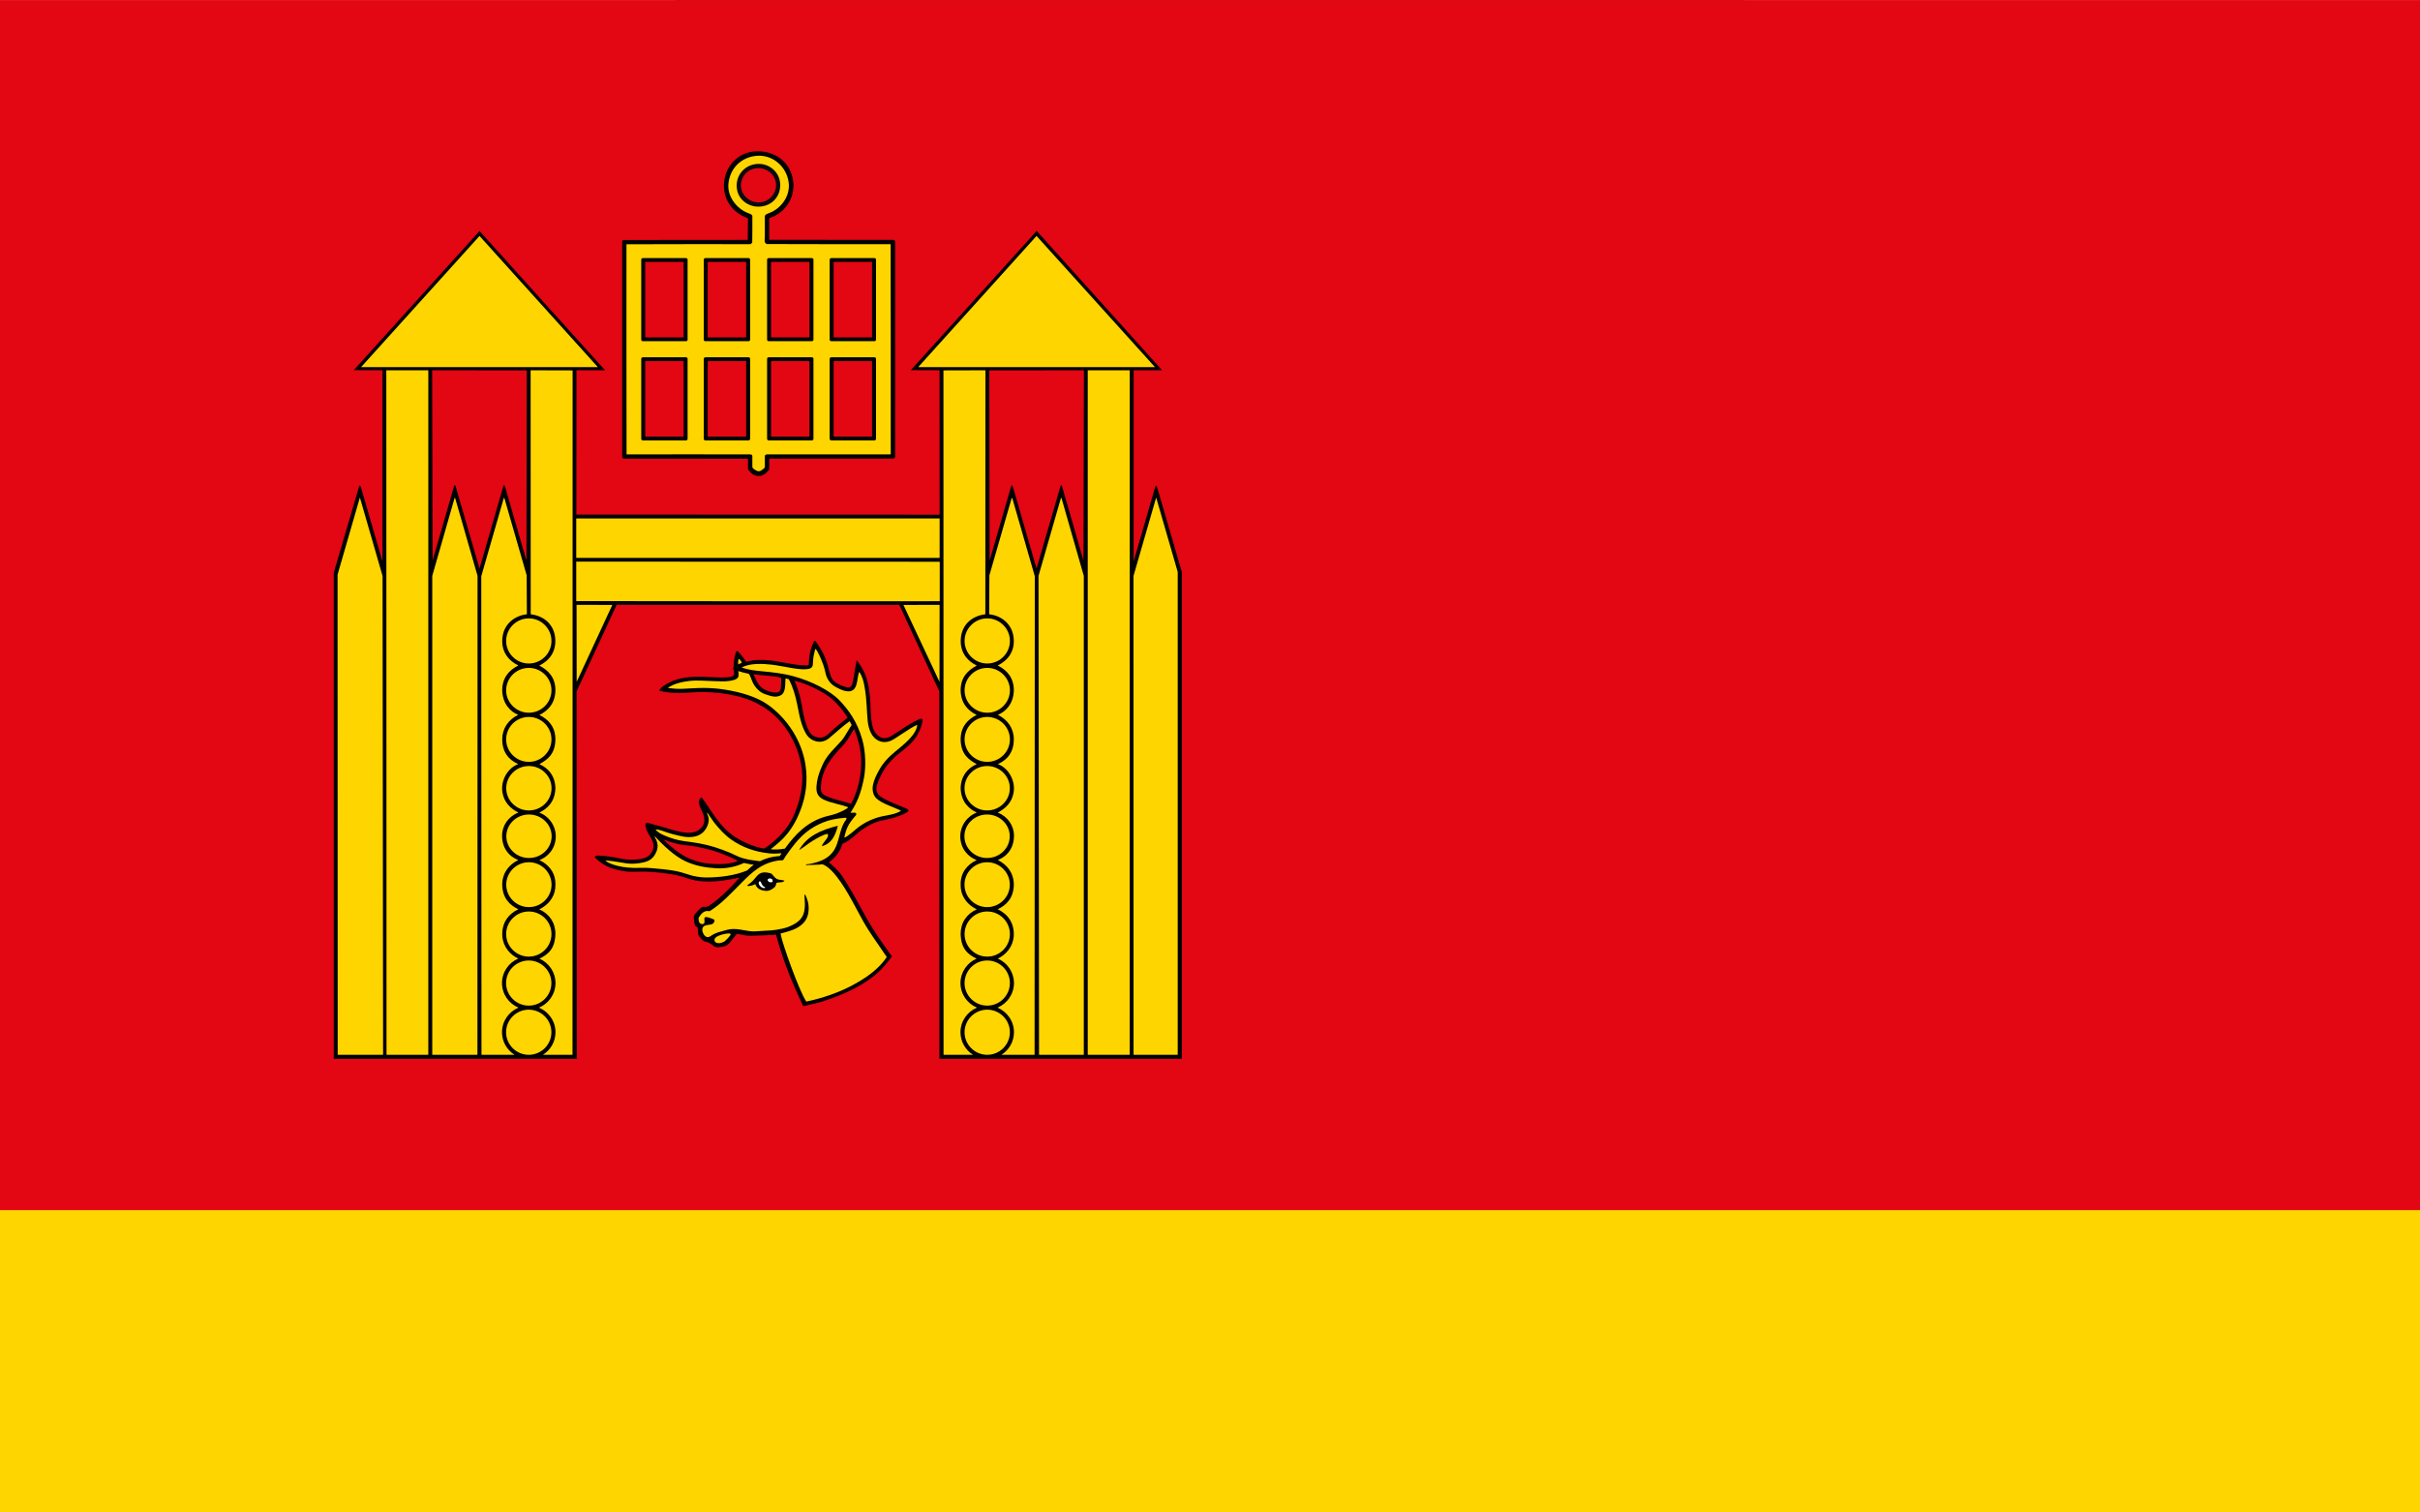 <?xml version="1.0" encoding="UTF-8" standalone="no"?>
<!-- Creator: CorelDRAW -->
<svg
   xmlns:dc="http://purl.org/dc/elements/1.1/"
   xmlns:cc="http://web.resource.org/cc/"
   xmlns:rdf="http://www.w3.org/1999/02/22-rdf-syntax-ns#"
   xmlns:svg="http://www.w3.org/2000/svg"
   xmlns="http://www.w3.org/2000/svg"
   xmlns:sodipodi="http://sodipodi.sourceforge.net/DTD/sodipodi-0.dtd"
   xmlns:inkscape="http://www.inkscape.org/namespaces/inkscape"
   xml:space="preserve"
   width="800"
   height="500"
   style="shape-rendering:geometricPrecision; text-rendering:geometricPrecision; image-rendering:optimizeQuality; fill-rule:evenodd; clip-rule:evenodd"
   viewBox="0 0 210 297"
   id="svg2"
   sodipodi:version="0.32"
   inkscape:version="0.45.1"
   sodipodi:docname="POL gmina Łomża flag.svg"
   inkscape:output_extension="org.inkscape.output.svg.inkscape"
   sodipodi:docbase="C:\Users\Mistrz\Desktop"
   version="1.0"><rect x="0" y="0" width="210" height="297" fill="#333333" stroke="none"/><sodipodi:namedview
   inkscape:window-height="480"
   inkscape:window-width="640"
   inkscape:pageshadow="2"
   inkscape:pageopacity="0.0"
   guidetolerance="10.0"
   gridtolerance="10.0"
   objecttolerance="10.0"
   borderopacity="1.0"
   bordercolor="#666666"
   pagecolor="#ffffff"
   id="base" />
 <defs
   id="defs4">
  <style
   type="text/css"
   id="style6">
   
    .fil4 {fill:#0A0B0C}
    .fil2 {fill:black}
    .fil0 {fill:#E30613}
    .fil1 {fill:#FFD500}
    .fil3 {fill:white}
   
  </style>
 </defs>
 <g
   id="Warstwa_x0020_1"
   transform="matrix(2.263,0,0,2.263,-132.6,-187.535)">
  <rect
   class="fil0"
   y="82.875"
   width="210"
   height="131.25"
   id="rect10"
   x="0"
   style="fill:#e30613" />
  <rect
   class="fil1"
   y="187.875"
   width="210"
   height="26.25"
   id="rect12"
   x="0"
   style="fill:#ffd500" />
  <g
   id="_75008928">
   <path
   id="_74591224"
   class="fil2"
   d="M 102.553,132.514 L 100.47,125.371 C 100.346,124.928 100.307,124.874 100.165,125.371 L 98.367,131.584 L 98.367,114.999 L 100.841,114.999 L 89.955,102.906 L 79.032,114.99 L 81.525,114.999 L 81.534,127.521 L 81.515,127.531 L 50.011,127.521 L 50.02,114.999 L 52.504,114.999 L 41.609,102.915 L 30.695,114.99 L 33.188,114.999 L 33.188,131.584 L 31.323,125.171 C 31.252,124.931 31.206,124.966 31.133,125.171 L 28.962,132.558 L 28.962,174.75 L 50.052,174.75 L 50.03,142.869 L 53.507,135.352 L 78.033,135.362 L 81.506,142.869 L 81.513,174.75 L 102.553,174.75 L 102.553,132.514 z "
   style="fill:#000000" />
   <path
   id="_74414552"
   class="fil2"
   d="M 66.748,101.802 L 66.748,103.677 L 77.519,103.686 C 77.618,103.686 77.671,103.75 77.671,103.845 L 77.671,122.459 C 77.671,122.58 77.604,122.669 77.478,122.669 L 66.757,122.669 C 66.735,122.967 66.754,123.306 66.748,123.62 C 66.5,123.882 66.294,124.177 65.815,124.172 C 65.347,124.167 65.133,123.874 64.902,123.601 L 64.902,122.678 L 54.165,122.67 C 54.054,122.67 53.988,122.596 53.988,122.479 L 53.988,103.845 C 53.988,103.755 54.069,103.695 54.154,103.695 L 64.883,103.686 L 64.902,101.811 C 63.517,101.33 62.667,100.098 62.837,98.615 C 62.998,97.208 64.084,96.099 65.52,96.007 C 67.071,95.908 68.457,96.765 68.784,98.338 C 69.105,99.885 68.226,101.324 66.748,101.802 L 66.748,101.802 z "
   style="fill:#000000" />
   <path
   id="_74414480"
   class="fil1"
   d="M 77.281,104.057 C 77.303,110.109 77.284,116.201 77.29,122.269 L 77.281,122.298 L 66.557,122.298 C 66.418,122.308 66.368,122.369 66.367,122.44 C 66.367,122.797 66.367,123.075 66.367,123.382 C 66.367,123.473 66.228,123.569 66.157,123.62 C 66.04,123.706 65.916,123.794 65.758,123.753 C 65.614,123.716 65.32,123.552 65.282,123.401 L 65.282,122.45 C 65.283,122.375 65.226,122.308 65.12,122.298 C 61.537,122.298 57.953,122.286 54.368,122.298 C 54.346,116.239 54.365,110.141 54.359,104.067 C 57.93,104.044 61.542,104.063 65.13,104.057 C 65.183,104.018 65.219,103.963 65.272,103.924 C 65.295,103.166 65.276,102.367 65.282,101.593 C 65.202,101.439 65.042,101.408 64.902,101.355 C 63.897,100.974 63.087,99.892 63.208,98.786 C 63.355,97.44 64.346,96.481 65.701,96.388 C 67.08,96.293 68.249,97.346 68.432,98.681 C 68.591,99.85 67.814,100.952 66.748,101.355 C 66.606,101.408 66.454,101.445 66.367,101.593 C 66.367,102.116 66.367,102.744 66.367,103.315 C 66.367,103.498 66.325,103.734 66.367,103.886 C 66.386,103.956 66.474,103.981 66.51,104.047 C 70.081,104.07 73.693,104.051 77.281,104.057 z "
   style="fill:#ffd500" />
   <path
   id="_74414408"
   class="fil2"
   d="M 74.331,140.158 C 74.647,140.51 74.94,141.054 75.116,141.504 C 75.385,142.195 75.509,143.261 75.528,143.992 C 75.542,144.491 75.558,145.085 75.641,145.574 C 75.719,146.03 75.852,146.444 76.23,146.735 C 76.615,147.032 76.985,146.982 77.516,146.628 C 78.164,146.197 78.874,145.691 79.659,145.325 C 79.802,145.257 79.945,145.16 80.05,145.306 C 80.053,145.515 79.968,145.781 79.907,145.981 C 79.618,146.757 79.274,147.218 78.529,147.832 C 78.143,148.151 77.804,148.398 77.516,148.685 C 76.938,149.262 76.592,149.777 76.253,150.549 C 76.166,150.77 76.054,151.054 76.047,151.338 C 76.041,151.609 76.207,151.848 76.397,151.982 C 76.952,152.372 77.944,152.743 78.546,152.98 C 79.009,153.163 78.859,153.302 78.44,153.498 C 77.926,153.738 77.333,153.91 76.777,154.013 C 75.967,154.164 75.453,154.415 74.76,154.89 C 74.543,155.039 74.351,155.239 74.149,155.406 C 73.904,155.609 73.447,155.98 73.104,156.077 C 72.893,156.799 72.47,157.309 71.924,157.695 C 72.331,158.058 72.703,158.35 73.018,158.808 C 73.85,160.02 74.516,161.324 75.225,162.605 C 75.887,163.749 76.619,164.791 77.393,165.859 C 77.008,166.373 76.677,166.815 76.196,167.248 C 74.878,168.43 73.114,169.222 71.239,169.807 C 70.73,169.936 70.232,170.076 69.697,170.178 C 68.806,168.311 67.908,166.172 67.339,163.971 C 66.881,164.02 66.338,164.028 65.879,164.045 C 65.497,164.06 65.048,164.096 64.692,164.041 C 64.538,164.017 64.327,163.961 64.169,163.936 C 63.897,163.894 63.947,163.88 63.779,164.098 C 63.625,164.298 63.464,164.507 63.313,164.679 C 63.073,164.951 62.807,165.035 62.314,165.069 C 61.973,165.092 61.868,164.874 61.648,164.755 C 61.532,164.692 61.425,164.632 61.286,164.593 C 61.245,164.581 61.189,164.582 61.143,164.564 C 60.963,164.494 60.661,164.153 60.591,163.984 C 60.572,163.888 60.576,163.787 60.563,163.68 C 60.551,163.581 60.56,163.452 60.534,163.375 C 60.5,163.272 60.368,163.267 60.315,163.185 C 60.264,163.042 60.246,162.912 60.22,162.7 C 60.198,162.521 60.185,162.372 60.258,162.252 C 60.326,162.142 60.438,162.039 60.563,161.9 C 60.671,161.78 60.817,161.616 60.953,161.577 C 61.105,161.533 61.277,161.576 61.41,161.539 C 61.467,161.523 61.542,161.451 61.609,161.405 C 62.54,160.775 63.426,159.865 64.169,159.027 C 63.127,159.236 62.156,159.416 61.038,159.35 C 60.522,159.327 60.05,159.225 59.621,159.074 C 59.035,158.856 58.41,158.742 57.78,158.658 C 56.919,158.544 56.13,158.472 55.347,158.508 C 54.98,158.524 54.601,158.53 54.235,158.475 C 53.3,158.335 52.6,158.118 51.874,157.517 C 51.493,157.203 51.541,157.085 52.041,157.115 C 52.655,157.151 53.234,157.236 53.711,157.339 C 54.21,157.448 54.654,157.5 55.118,157.46 C 55.622,157.417 56.138,157.357 56.422,156.999 C 56.833,156.481 56.733,156.047 56.522,155.662 C 56.326,155.302 56.122,155.046 56.023,154.624 C 55.887,154.049 56.393,154.332 56.728,154.421 C 57.031,154.488 57.324,154.572 57.614,154.66 C 58.24,154.849 58.84,155.055 59.494,155.118 C 60.057,155.171 60.615,155.07 60.95,154.582 C 61.123,154.329 61.163,154.06 61.082,153.708 C 61,153.351 60.788,153.114 60.686,152.715 C 60.623,152.469 60.616,152.229 60.877,152.052 C 61.337,152.645 61.726,153.31 62.174,153.916 C 62.617,154.514 63.138,155.069 63.761,155.481 C 64.427,155.92 65.47,156.385 66.31,156.505 C 67.181,155.939 68.055,155.103 68.59,154.182 C 69.146,153.224 69.561,151.82 69.617,150.677 C 69.719,148.565 68.676,146.165 66.969,144.741 C 66.109,144.025 65.027,143.526 63.927,143.268 C 62.957,143.04 62.029,142.933 61.05,142.919 C 60.537,142.911 60.048,142.96 59.546,142.982 C 58.853,143.014 58.004,143.034 57.194,142.794 C 57.325,142.494 57.758,142.255 58.094,142.087 C 59.296,141.488 60.651,141.567 62.056,141.643 C 62.356,141.659 62.677,141.668 62.973,141.648 C 63.194,141.633 63.725,141.626 63.701,141.323 C 63.692,141.211 63.681,141.1 63.674,140.986 C 63.613,140.943 63.582,140.908 63.588,140.866 C 63.592,140.842 63.612,140.813 63.655,140.767 C 63.655,140.278 63.738,139.798 63.877,139.415 C 63.903,139.341 63.995,139.36 64.04,139.405 C 64.339,139.703 64.556,140.005 64.749,140.301 C 65.12,140.196 65.443,140.152 65.826,140.135 C 67.186,140.075 68.517,140.573 69.83,140.605 C 69.927,140.605 70.182,140.64 70.183,140.495 C 70.187,139.746 70.351,139.047 70.636,138.525 C 70.66,138.482 70.741,138.466 70.772,138.512 C 71.108,139.005 71.514,139.536 71.832,140.616 C 71.932,140.954 71.992,141.385 72.161,141.695 C 72.261,141.88 72.394,142.017 72.56,142.122 C 72.822,142.288 73.136,142.419 73.435,142.496 C 73.879,142.612 73.957,142.302 74.025,141.919 C 74.131,141.331 74.228,140.745 74.331,140.158 L 74.331,140.158 z "
   style="fill:#000000" />
   <path
   id="_74414336"
   class="fil1"
   d="M 63.236,163.866 C 63.304,163.865 63.387,163.877 63.398,163.946 C 63.413,164.037 62.961,164.495 62.866,164.555 C 62.684,164.668 62.347,164.782 62.123,164.65 C 61.955,164.551 61.96,164.332 62.123,164.203 C 62.372,164.006 62.922,163.872 63.236,163.866 L 63.236,163.866 z M 64.083,140.044 C 64.245,140.096 64.325,140.284 64.369,140.377 C 64.264,140.42 64.16,140.468 64.055,140.52 C 64.035,140.369 64.062,140.185 64.083,140.044 z M 64.064,141.1 C 64.331,141.189 64.681,141.284 64.978,141.338 C 65.118,141.534 65.189,141.8 65.29,142.035 C 65.467,142.445 65.848,142.885 66.267,143.058 C 66.411,143.118 66.571,143.169 66.731,143.218 C 67.086,143.325 67.324,143.374 67.677,143.236 C 68.201,143.031 68.123,142.289 68.156,141.747 C 68.251,141.734 68.334,141.8 68.441,141.804 C 68.801,142.468 69.021,143.226 69.179,144.019 C 69.301,144.632 69.397,145.17 69.563,145.671 C 69.678,146.022 69.877,146.528 70.132,146.797 C 70.393,147.073 70.749,147.234 71.132,147.234 C 71.468,147.234 71.739,147.096 71.966,146.905 C 72.561,146.405 73.143,145.863 73.724,145.453 C 73.78,145.55 73.844,145.68 73.9,145.776 C 73.715,146.042 73.413,146.595 73.227,146.866 C 73.06,147.111 72.851,147.321 72.65,147.536 C 72.321,147.889 71.924,148.289 71.655,148.718 C 71.471,149.01 71.322,149.326 71.197,149.648 C 71.01,150.129 70.879,150.588 70.848,151.102 C 70.819,151.573 70.905,151.957 71.407,152.218 C 72.064,152.559 72.934,152.652 73.598,152.918 C 73.51,153.082 72.84,153.366 72.593,153.46 C 72.281,153.579 71.908,153.643 71.597,153.735 C 69.996,154.209 68.989,155.295 68.108,156.505 C 67.703,156.58 67.253,156.606 66.871,156.562 C 66.88,156.551 67.572,156.02 67.948,155.629 C 68.664,154.882 69.087,154.122 69.443,153.213 C 69.949,151.92 70.1,150.618 69.894,149.247 C 69.584,147.191 68.359,145.278 66.69,144.061 C 65.65,143.303 64.198,142.919 62.924,142.714 C 62.294,142.613 61.688,142.565 61.048,142.564 C 60.426,142.564 59.809,142.619 59.182,142.641 C 58.768,142.655 58.358,142.621 57.946,142.566 C 58.446,142.185 59.257,142.023 59.821,141.958 C 60.521,141.878 61.296,141.96 61.971,141.974 C 62.41,141.984 62.832,142.015 63.237,141.964 C 63.571,141.923 63.947,141.833 64.049,141.628 C 64.127,141.47 64.07,141.267 64.064,141.1 L 64.064,141.1 z M 74.559,141.167 C 74.844,141.596 74.937,141.999 75.026,142.506 C 75.23,143.662 75.203,144.598 75.291,145.427 C 75.373,146.188 75.64,146.824 76.172,147.113 C 76.555,147.321 76.965,147.29 77.331,147.132 C 77.555,147.035 77.979,146.73 78.302,146.528 C 78.658,146.306 79.254,145.881 79.593,145.772 C 79.521,146.645 78.334,147.546 77.697,148.073 C 77.07,148.591 76.625,149.053 76.242,149.762 C 76.071,150.079 75.827,150.554 75.749,150.979 C 75.662,151.445 75.765,151.882 76.054,152.155 C 76.541,152.617 77.559,152.895 78.185,153.222 C 77.688,153.535 77.085,153.59 76.592,153.694 C 75.829,153.854 75.098,154.188 74.474,154.656 C 74.304,154.783 73.451,155.562 73.265,155.544 C 73.343,155.147 73.442,154.789 73.656,154.421 C 73.788,154.193 73.963,153.976 74.141,153.755 C 74.192,153.691 74.296,153.597 74.302,153.536 C 74.328,153.292 73.942,153.426 73.798,153.394 C 74.387,152.485 74.7,151.717 74.958,150.429 C 75.148,149.48 75.123,148.099 74.825,147.056 C 74.375,145.479 73.648,144.491 72.86,143.66 C 72.01,142.765 70.363,141.965 68.879,141.557 C 67.941,141.299 67.022,141.202 66.138,141.119 C 65.53,141.065 64.883,140.986 64.359,140.796 C 65.018,140.403 66.194,140.453 66.945,140.542 C 67.477,140.605 68.03,140.724 68.567,140.812 C 69.004,140.883 69.536,140.978 69.983,140.938 C 70.285,140.911 70.529,140.824 70.535,140.491 C 70.537,140.388 70.547,140.279 70.554,140.168 C 70.572,139.827 70.671,139.449 70.744,139.168 C 70.965,139.317 71.308,140.22 71.429,140.539 C 71.52,140.802 71.58,141.023 71.638,141.294 C 71.747,141.796 72.052,142.222 72.495,142.47 C 72.935,142.718 73.743,143.119 74.141,142.629 C 74.431,142.271 74.372,141.619 74.559,141.167 L 74.559,141.167 z M 56.842,155.468 C 57.547,156.22 58.524,157.157 59.464,157.596 C 60.327,157.998 61.193,158.159 62.147,158.213 C 63.037,158.262 63.898,158.066 64.555,157.75 C 64.688,157.774 65.174,157.893 65.415,157.904 C 65.299,157.971 65.014,158.222 64.835,158.399 C 63.773,158.848 62.382,159.026 61.172,159.008 C 60.673,158.986 60.207,158.915 59.782,158.77 C 59.385,158.634 58.92,158.499 58.508,158.427 C 57.915,158.324 57.254,158.261 56.534,158.2 C 55.874,158.141 55.37,158.193 54.906,158.177 C 54.298,158.156 53.67,158.061 53.148,157.873 C 53.051,157.838 52.568,157.657 52.551,157.533 C 52.991,157.57 53.42,157.623 53.855,157.704 C 54.132,157.756 54.548,157.826 54.882,157.818 C 55.159,157.814 55.746,157.773 56.195,157.587 C 56.584,157.425 56.831,157.109 56.981,156.716 C 57.15,156.274 57.045,155.878 56.804,155.496 C 56.789,155.461 56.812,155.446 56.842,155.468 L 56.842,155.468 z M 61.381,153.394 C 61.574,153.652 61.736,153.941 61.933,154.196 C 62.366,154.757 62.906,155.35 63.487,155.748 C 64.476,156.426 65.538,156.789 66.739,156.917 C 67.038,156.949 67.361,156.95 67.804,156.905 C 67.777,157.011 67.702,157.07 67.651,157.152 C 66.943,157.195 66.4,157.369 65.948,157.599 C 65.322,157.524 64.707,157.453 64.112,157.219 C 63.844,157.113 63.602,156.97 63.351,156.867 C 62.429,156.482 61.555,156.208 60.661,156.049 C 60.169,155.961 59.78,155.912 59.377,155.859 C 58.801,155.782 58.211,155.607 57.677,155.377 C 57.366,155.243 57.068,155.097 56.88,154.84 C 57.065,154.842 57.337,154.91 57.509,154.975 C 58.032,155.173 58.597,155.319 59.184,155.443 C 59.988,155.613 60.988,155.512 61.387,154.516 C 61.492,154.254 61.555,153.933 61.437,153.665 C 61.404,153.589 61.368,153.513 61.356,153.427 C 61.35,153.388 61.354,153.386 61.381,153.394 L 61.381,153.394 z M 69.925,157.904 C 69.962,157.954 70.046,157.936 70.097,157.932 C 70.517,157.904 70.972,157.924 71.372,157.866 C 72.451,158.254 73.67,160.562 73.989,161.13 C 74.294,161.682 74.584,162.245 74.892,162.795 C 75.049,163.073 75.212,163.342 75.379,163.604 C 75.88,164.39 76.421,165.121 76.948,165.916 C 76.219,166.989 75.16,167.721 73.97,168.361 C 72.763,169.01 71.316,169.498 69.964,169.779 C 69.344,168.862 67.85,164.678 67.728,163.879 C 68.421,163.678 69.13,163.542 69.666,163.011 C 70.008,162.673 70.182,162.23 70.168,161.609 C 70.161,161.266 70.073,160.96 69.945,160.663 C 69.915,160.596 69.881,160.526 69.84,160.473 C 69.789,160.524 69.811,160.604 69.811,160.663 C 69.811,160.876 69.836,161.081 69.84,161.282 C 69.852,161.93 69.715,162.386 69.364,162.728 C 69.025,163.059 68.427,163.338 67.88,163.451 C 67.577,163.514 67.255,163.576 66.928,163.603 C 66.512,163.638 66.041,163.638 65.625,163.68 C 64.843,163.757 64.121,163.377 63.303,163.508 C 63.137,163.535 62.973,163.591 62.808,163.632 C 62.471,163.715 62.176,163.801 61.904,163.946 C 61.846,163.977 61.779,164.021 61.714,164.06 C 61.616,164.12 61.524,164.208 61.362,164.184 C 61.281,164.172 61.195,164.102 61.143,164.051 C 61.026,163.933 60.881,163.625 60.962,163.404 C 61.11,163.002 61.697,163.225 61.914,162.966 C 61.952,162.921 62.018,162.788 62,162.719 C 61.977,162.635 61.674,162.547 61.59,162.519 C 61.453,162.472 61.242,162.393 61.124,162.5 C 61.101,162.683 61.184,162.92 61.067,163.033 C 60.699,163.13 60.606,162.876 60.62,162.509 C 60.814,162.212 61.058,161.822 61.571,161.938 C 62.625,161.294 63.473,160.341 64.35,159.464 C 65.195,158.619 66.094,157.709 67.661,157.523 C 67.739,157.514 67.843,157.539 67.918,157.514 C 68.002,157.486 68.094,157.27 68.156,157.181 C 68.696,156.408 69.268,155.633 69.992,155.059 C 70.433,154.71 70.896,154.449 71.429,154.231 C 71.965,154.011 72.568,153.898 73.284,153.832 C 73.345,153.826 73.425,153.811 73.446,153.869 C 73.478,153.956 73.336,154.102 73.284,154.183 C 72.859,154.861 72.806,155.93 72.4,156.6 C 71.968,157.313 71.266,157.635 70.316,157.828 C 70.248,157.841 70.177,157.848 70.106,157.856 C 70.05,157.863 69.972,157.853 69.925,157.904 L 69.925,157.904 z "
   style="fill:#ffd500" />
   <path
   id="_74414264"
   class="fil2"
   d="M 68.07,159.283 C 67.974,159.485 67.588,159.398 67.376,159.483 C 67.329,159.594 67.327,159.725 67.252,159.816 C 67.121,159.975 66.769,160.184 66.529,160.177 C 66.053,160.164 65.669,159.996 65.539,159.587 C 65.449,159.63 65.344,159.686 65.216,159.711 C 65.096,159.735 64.949,159.777 64.844,159.73 C 64.839,159.661 64.917,159.636 64.959,159.606 C 65.094,159.511 65.213,159.411 65.339,159.283 C 65.654,158.962 65.836,158.48 66.529,158.579 C 66.655,158.597 66.88,158.636 66.957,158.693 C 67.031,158.748 67.085,158.847 67.156,158.922 C 67.219,158.986 67.295,159.073 67.376,159.121 C 67.568,159.237 67.789,159.201 68.07,159.283 L 68.07,159.283 z M 72.695,154.525 C 72.661,154.733 72.585,154.926 72.514,155.115 C 72.302,155.68 71.949,156.134 71.324,156.295 C 71.325,156.212 71.381,156.129 71.429,156.057 C 71.475,155.99 71.529,155.917 71.581,155.848 C 71.68,155.716 71.823,155.559 71.848,155.401 C 71.856,155.35 71.856,155.262 71.809,155.23 C 71.547,155.265 71.318,155.387 71.105,155.496 C 70.682,155.713 70.296,155.957 69.925,156.238 C 69.787,156.344 69.645,156.433 69.497,156.533 C 69.457,156.561 69.416,156.62 69.355,156.609 C 69.999,155.445 71.239,154.878 72.695,154.525 L 72.695,154.525 z "
   style="fill:#000000" />
   <path
   id="_74414192"
   class="fil3"
   d="M 65.996,159.359 C 66.069,159.507 66.115,159.668 66.234,159.768 C 66.286,159.813 66.362,159.813 66.395,159.882 C 66.37,159.958 66.267,159.933 66.215,159.92 C 66.026,159.873 65.761,159.617 65.853,159.378 C 65.88,159.351 65.943,159.36 65.996,159.359 L 65.996,159.359 z M 67.043,159.378 C 66.892,159.502 66.616,159.392 66.614,159.226 C 66.613,159.084 66.847,159.064 66.966,159.14 C 67.044,159.19 67.047,159.285 67.043,159.378 z "
   style="fill:#ffffff" />
   <path
   id="_74414120"
   class="fil0"
   d="M 67.775,141.671 C 67.8,141.857 67.778,142.343 67.756,142.527 C 67.716,142.867 67.584,142.969 67.257,142.96 C 66.895,142.95 66.454,142.787 66.231,142.638 C 65.728,142.303 65.638,141.873 65.375,141.376 C 65.726,141.423 66.072,141.462 66.426,141.49 C 66.878,141.526 67.332,141.564 67.775,141.671 L 67.775,141.671 z M 73.551,145.135 C 73.395,145.291 72.676,145.801 72.153,146.309 C 71.802,146.65 71.495,146.932 71.035,146.87 C 70.488,146.796 70.279,146.495 70.103,146.114 C 69.925,145.728 69.716,144.98 69.629,144.376 C 69.473,143.298 69.117,142.263 68.927,141.938 C 69.636,142.093 70.296,142.395 70.759,142.621 C 71.288,142.88 71.877,143.221 72.379,143.696 C 72.851,144.143 73.272,144.704 73.551,145.135 z M 73.846,152.614 C 73.181,152.398 72.056,152.182 71.537,151.86 C 71.203,151.653 71.203,151.354 71.243,150.966 C 71.289,150.517 71.375,150.107 71.59,149.64 C 71.872,149.025 72.257,148.538 72.701,148.03 C 72.982,147.709 73.284,147.446 73.525,147.08 C 73.723,146.777 73.906,146.458 74.093,146.143 L 74.109,146.112 C 74.508,147.087 74.763,148.153 74.728,149.214 C 74.686,150.463 74.363,151.697 73.846,152.614 L 73.846,152.614 z M 64.026,157.561 C 63.761,157.736 63.083,157.831 62.728,157.843 C 61.626,157.883 60.622,157.767 59.63,157.285 C 58.826,156.895 58.198,156.307 57.546,155.713 C 58.221,155.972 58.952,156.191 59.678,156.229 C 60.517,156.308 61.736,156.608 62.387,156.851 C 62.954,157.063 63.51,157.295 64.026,157.561 L 64.026,157.561 z "
   style="fill:#e30613" />
   <path
   id="_74414048"
   class="fil2"
   d="M 55.782,113.872 L 59.524,113.872 C 59.601,113.872 59.664,113.93 59.664,114 L 59.664,120.956 C 59.664,121.027 59.601,121.085 59.524,121.085 L 55.782,121.085 C 55.705,121.085 55.642,121.027 55.642,120.956 L 55.642,114 C 55.642,113.93 55.705,113.872 55.782,113.872 z M 55.782,105.265 L 59.524,105.265 C 59.601,105.265 59.664,105.323 59.664,105.394 L 59.664,112.349 C 59.664,112.42 59.601,112.478 59.524,112.478 L 55.782,112.478 C 55.705,112.478 55.642,112.42 55.642,112.349 L 55.642,105.394 C 55.642,105.323 55.705,105.265 55.782,105.265 z M 61.208,113.872 L 64.949,113.872 C 65.027,113.872 65.09,113.93 65.09,114 L 65.09,120.956 C 65.09,121.027 65.027,121.085 64.949,121.085 L 61.208,121.085 C 61.13,121.085 61.067,121.027 61.067,120.956 L 61.067,114 C 61.067,113.93 61.13,113.872 61.208,113.872 z M 61.208,105.265 L 64.949,105.265 C 65.027,105.265 65.09,105.323 65.09,105.394 L 65.09,112.349 C 65.09,112.42 65.027,112.478 64.949,112.478 L 61.208,112.478 C 61.13,112.478 61.067,112.42 61.067,112.349 L 61.067,105.394 C 61.067,105.323 61.13,105.265 61.208,105.265 z M 66.703,105.265 L 70.445,105.265 C 70.522,105.265 70.585,105.323 70.585,105.394 L 70.585,112.349 C 70.585,112.42 70.522,112.478 70.445,112.478 L 66.703,112.478 C 66.626,112.478 66.562,112.42 66.562,112.349 L 66.562,105.394 C 66.562,105.323 66.626,105.265 66.703,105.265 z M 72.133,105.265 L 75.874,105.265 C 75.952,105.265 76.015,105.323 76.015,105.394 L 76.015,112.349 C 76.015,112.42 75.952,112.478 75.874,112.478 L 72.133,112.478 C 72.055,112.478 71.992,112.42 71.992,112.349 L 71.992,105.394 C 71.992,105.323 72.055,105.265 72.133,105.265 z M 72.133,113.872 L 75.874,113.872 C 75.952,113.872 76.015,113.93 76.015,114 L 76.015,120.956 C 76.015,121.027 75.952,121.085 75.874,121.085 L 72.133,121.085 C 72.055,121.085 71.992,121.027 71.992,120.956 L 71.992,114 C 71.992,113.93 72.055,113.872 72.133,113.872 z M 66.703,113.872 L 70.445,113.872 C 70.522,113.872 70.585,113.93 70.585,114 L 70.585,120.956 C 70.585,121.027 70.522,121.085 70.445,121.085 L 66.703,121.085 C 66.626,121.085 66.562,121.027 66.562,120.956 L 66.562,114 C 66.562,113.93 66.626,113.872 66.703,113.872 z "
   style="fill:#000000" />
   <path
   id="_74413976"
   class="fil0"
   d="M 55.986,114.205 L 59.318,114.205 L 59.318,120.754 L 55.986,120.754 L 55.986,114.205 z M 61.411,114.205 L 64.744,114.205 L 64.744,120.754 L 61.411,120.754 L 61.411,114.205 z M 66.906,114.205 L 70.239,114.205 L 70.239,120.754 L 66.906,120.754 L 66.906,114.205 z M 72.336,114.205 L 75.669,114.205 L 75.669,120.754 L 72.336,120.754 L 72.336,114.205 z M 72.336,105.598 L 75.669,105.598 L 75.669,112.147 L 72.336,112.147 L 72.336,105.598 z M 66.906,105.598 L 70.239,105.598 L 70.239,112.147 L 66.906,112.147 L 66.906,105.598 z M 61.411,105.598 L 64.744,105.598 L 64.744,112.147 L 61.411,112.147 L 61.411,105.598 L 61.411,105.598 z M 55.986,105.598 L 59.318,105.598 L 59.318,112.147 L 55.986,112.147 L 55.986,105.598 z "
   style="fill:#e30613" />
   <path
   id="_74413904"
   class="fil0"
   d="M 45.71,115.009 L 45.681,131.508 L 43.836,125.142 C 43.812,125.054 43.778,124.975 43.75,124.971 C 43.677,124.962 43.664,125.097 43.645,125.162 L 41.608,132.203 L 39.563,125.162 C 39.538,125.077 39.526,124.971 39.468,124.971 C 39.417,124.971 39.397,125.056 39.373,125.142 L 37.536,131.508 L 37.498,114.999 L 45.71,115.009 L 45.71,115.009 z M 85.841,115.009 L 85.87,131.508 L 87.717,125.135 C 87.791,124.881 87.847,124.963 87.906,125.162 L 89.942,132.203 L 91.988,125.162 C 92.05,124.945 92.106,124.892 92.178,125.142 L 94.014,131.508 L 94.052,115 L 85.841,115.009 L 85.841,115.009 z "
   style="fill:#e30613" />
   <path
   id="_74413832"
   class="fil4"
   d="M 63.96,99.366 C 64.139,100.25 64.97,100.822 65.842,100.802 C 66.971,100.776 67.794,99.906 67.693,98.748 C 67.606,97.749 66.726,97.061 65.776,97.09 C 64.595,97.126 63.725,98.159 63.96,99.366 z "
   style="fill:#0a0b0c" />
   <path
   id="_74413760"
   class="fil0"
   d="M 65.814,97.46 C 66.642,97.465 67.388,98.147 67.338,99.005 C 67.291,99.803 66.609,100.443 65.823,100.435 C 64.9,100.425 64.121,99.609 64.321,98.662 C 64.477,97.929 65.08,97.455 65.814,97.46 z "
   style="fill:#e30613" />
   <path
   id="_74607712"
   class="fil2"
   d="M 90.494,105.275 L 91.664,107.435 L 91.94,107.425 L 90.77,105.256 L 90.494,105.275 L 90.494,105.275 z M 41.057,105.275 L 39.886,107.435 L 39.61,107.425 L 40.781,105.256 L 41.057,105.275 L 41.057,105.275 z M 41.647,105.265 L 41.827,107.425 L 41.59,107.425 L 41.397,105.257 L 41.647,105.265 z M 42.389,105.256 L 43.569,107.416 L 43.283,107.435 L 42.113,105.294 L 42.389,105.256 L 42.389,105.256 z M 39.039,108.072 L 39.316,108.082 L 38.069,110.242 L 37.812,110.175 L 39.039,108.072 z M 40.237,108.072 L 40.495,108.082 L 40.096,110.242 L 39.839,110.232 L 40.237,108.072 z M 41.496,108.073 L 41.751,108.082 L 41.713,110.232 L 41.447,110.232 L 41.496,108.073 z M 42.722,108.072 L 43.255,110.232 L 42.998,110.242 L 42.459,108.073 L 42.722,108.072 z M 44.311,108.072 L 45.139,110.223 L 44.872,110.242 L 44.035,108.073 L 44.311,108.072 L 44.311,108.072 z M 36.423,110.984 L 36.689,110.993 L 35.091,113.943 L 34.815,113.934 L 36.423,110.984 z M 38.373,110.993 L 37.241,113.943 L 36.975,113.934 L 38.099,110.984 L 38.373,110.993 z M 39.886,110.993 L 39.163,113.943 L 38.906,113.934 L 39.617,110.983 L 39.886,110.993 z M 41.389,110.993 L 41.104,113.934 L 40.847,113.934 L 41.127,110.984 L 41.389,110.993 z M 42.693,110.984 L 42.865,113.934 L 42.608,113.943 L 42.435,110.984 L 42.693,110.984 z M 44.14,110.993 L 44.558,113.934 L 44.301,113.943 L 43.878,110.983 L 44.14,110.993 L 44.14,110.993 z M 45.51,110.984 L 46.433,113.934 L 46.176,113.943 L 45.244,110.984 L 45.51,110.984 L 45.51,110.984 z M 46.88,110.984 L 48.535,113.934 L 48.26,113.943 L 46.59,110.985 L 46.88,110.984 L 46.88,110.984 z M 89.904,105.265 L 89.723,107.425 L 89.961,107.425 L 90.154,105.257 L 89.904,105.265 z M 89.162,105.256 L 87.982,107.416 L 88.267,107.435 L 89.438,105.294 L 89.162,105.256 L 89.162,105.256 z M 92.511,108.072 L 92.235,108.082 L 93.482,110.242 L 93.738,110.175 L 92.511,108.072 z M 91.313,108.072 L 91.055,108.082 L 91.455,110.242 L 91.712,110.232 L 91.313,108.072 z M 90.054,108.073 L 89.799,108.082 L 89.837,110.232 L 90.104,110.232 L 90.054,108.073 z M 88.829,108.072 L 88.296,110.232 L 88.553,110.242 L 89.092,108.073 L 88.829,108.072 z M 87.24,108.072 L 86.412,110.223 L 86.678,110.242 L 87.515,108.073 L 87.24,108.072 L 87.24,108.072 z M 95.128,110.984 L 94.861,110.993 L 96.46,113.943 L 96.736,113.934 L 95.128,110.984 z M 93.177,110.993 L 94.309,113.943 L 94.576,113.934 L 93.451,110.984 L 93.177,110.993 z M 91.664,110.993 L 92.387,113.943 L 92.644,113.934 L 91.933,110.983 L 91.664,110.993 z M 90.161,110.993 L 90.446,113.934 L 90.703,113.934 L 90.424,110.984 L 90.161,110.993 z M 88.857,110.984 L 88.686,113.934 L 88.943,113.943 L 89.115,110.984 L 88.857,110.984 z M 87.411,110.993 L 86.992,113.934 L 87.249,113.943 L 87.673,110.983 L 87.411,110.993 z M 86.041,110.984 L 85.118,113.934 L 85.375,113.943 L 86.306,110.984 L 86.041,110.984 L 86.041,110.984 z M 84.671,110.984 L 83.015,113.934 L 83.291,113.943 L 84.961,110.985 L 84.671,110.984 z "
   style="fill:#000000" />
   <path
   id="_74781712"
   class="fil1"
   d="M 50.03,135.353 L 53.132,135.362 L 50.039,142.033 L 50.03,135.353 z M 46.043,115 L 49.687,115.01 L 49.678,174.398 L 47.109,174.398 C 47.764,173.989 48.2,173.264 48.2,172.44 C 48.2,171.48 47.607,170.654 46.768,170.306 C 47.607,169.958 48.2,169.132 48.2,168.172 C 48.2,167.228 47.627,166.414 46.809,166.056 C 47.571,165.682 48.161,165.201 48.193,163.908 C 48.193,162.923 47.666,162.161 46.794,161.776 C 47.789,161.285 48.216,160.463 48.193,159.645 C 48.222,158.567 47.581,157.864 46.804,157.504 C 47.513,157.242 48.204,156.54 48.225,155.488 C 48.244,154.505 47.597,153.663 46.794,153.384 C 47.441,153.065 48.146,152.505 48.193,151.281 C 48.181,150.246 47.624,149.534 46.804,149.179 C 47.503,148.786 48.171,148.319 48.193,147.038 C 48.193,145.921 47.579,145.295 46.804,144.906 C 47.569,144.542 48.186,143.87 48.193,142.756 C 48.193,141.635 47.562,141.022 46.794,140.624 C 47.558,140.257 48.36,139.478 48.155,138.065 C 47.975,136.989 47.175,136.315 46.052,136.171 L 46.043,115 L 46.043,115 z M 41.779,174.398 L 41.761,132.87 L 43.71,126.108 C 43.723,126.062 43.753,126.067 43.77,126.109 L 45.7,132.793 L 45.719,136.171 C 44.665,136.291 43.788,136.983 43.616,138.065 C 43.407,139.386 44.136,140.205 44.977,140.615 C 44.154,141.025 43.584,141.692 43.578,142.756 C 43.6,143.93 44.282,144.629 44.967,144.897 C 44.115,145.318 43.578,146.067 43.578,147.038 C 43.578,148.059 44.096,148.806 44.967,149.169 C 44.012,149.53 43.43,150.638 43.597,151.633 C 43.743,152.497 44.293,153.03 44.977,153.375 C 44.126,153.716 43.572,154.484 43.567,155.38 C 43.561,156.417 44.127,157.174 44.967,157.495 C 44.159,157.906 43.588,158.601 43.578,159.636 C 43.594,160.793 44.236,161.424 44.977,161.767 C 44.092,162.194 43.516,162.969 43.588,164.108 C 43.665,165.069 44.285,165.717 44.967,166.048 C 44.14,166.403 43.559,167.222 43.559,168.172 C 43.559,169.132 44.152,169.958 44.991,170.306 C 44.152,170.654 43.559,171.48 43.559,172.44 C 43.559,173.264 43.996,173.989 44.65,174.398 L 41.779,174.398 z M 45.887,161.962 C 46.97,161.962 47.853,162.841 47.853,163.92 C 47.853,164.998 46.97,165.878 45.887,165.878 C 44.803,165.878 43.92,164.998 43.92,163.92 C 43.92,162.841 44.803,161.962 45.887,161.962 z M 45.88,166.214 C 46.963,166.214 47.846,167.094 47.846,168.172 C 47.846,169.251 46.963,170.13 45.88,170.13 C 44.796,170.13 43.913,169.251 43.913,168.172 C 43.913,167.094 44.796,166.214 45.88,166.214 z M 45.88,170.482 C 46.963,170.482 47.846,171.362 47.846,172.44 C 47.846,173.518 46.963,174.398 45.88,174.398 C 44.796,174.398 43.913,173.518 43.913,172.44 C 43.913,171.362 44.796,170.482 45.88,170.482 z M 85.664,161.962 C 84.581,161.962 83.697,162.841 83.697,163.92 C 83.697,164.998 84.581,165.878 85.664,165.878 C 86.747,165.878 87.631,164.998 87.631,163.92 C 87.631,162.841 86.747,161.962 85.664,161.962 z M 85.832,136.171 C 86.885,136.291 87.763,136.983 87.934,138.065 C 88.144,139.386 87.414,140.205 86.574,140.615 C 87.396,141.025 87.967,141.692 87.972,142.756 C 87.951,143.93 87.269,144.629 86.583,144.897 C 87.436,145.318 87.972,146.067 87.972,147.038 C 87.973,148.059 87.455,148.806 86.583,149.169 C 87.539,149.53 88.121,150.638 87.953,151.633 C 87.808,152.497 87.258,153.03 86.574,153.375 C 87.424,153.716 87.978,154.484 87.984,155.38 C 87.99,156.417 87.424,157.174 86.583,157.495 C 87.391,157.906 87.963,158.601 87.972,159.636 C 87.956,160.793 87.315,161.424 86.574,161.767 C 87.459,162.194 88.034,162.969 87.963,164.108 C 87.885,165.069 87.265,165.718 86.583,166.049 C 86.599,166.054 86.616,166.063 86.635,166.075 C 87.43,166.442 87.983,167.245 87.983,168.172 C 87.983,169.132 87.39,169.958 86.55,170.306 C 87.39,170.654 87.983,171.48 87.983,172.44 C 87.983,173.264 87.546,173.989 86.892,174.398 L 89.772,174.398 L 89.79,132.87 L 87.84,126.108 C 87.828,126.062 87.798,126.067 87.78,126.109 L 85.85,132.793 L 85.832,136.171 L 85.832,136.171 z M 84.433,174.398 C 83.778,173.989 83.342,173.264 83.342,172.44 C 83.342,171.48 83.935,170.654 84.774,170.306 C 83.935,169.958 83.342,169.132 83.342,168.172 C 83.342,167.226 83.917,166.411 84.737,166.054 C 83.978,165.681 83.389,165.199 83.357,163.908 C 83.357,162.923 83.885,162.161 84.756,161.776 C 83.761,161.285 83.335,160.463 83.357,159.645 C 83.329,158.567 83.969,157.864 84.747,157.504 C 84.038,157.242 83.347,156.54 83.326,155.488 C 83.307,154.505 83.953,153.663 84.756,153.384 C 84.109,153.065 83.404,152.505 83.357,151.281 C 83.37,150.246 83.927,149.534 84.747,149.179 C 84.047,148.786 83.379,148.319 83.357,147.038 C 83.357,145.921 83.972,145.295 84.747,144.906 C 83.981,144.542 83.365,143.87 83.357,142.756 C 83.357,141.635 83.988,141.022 84.756,140.624 C 83.992,140.257 83.191,139.478 83.395,138.065 C 83.575,136.989 84.376,136.315 85.499,136.171 L 85.508,115 L 81.864,115.01 L 81.873,174.398 L 84.433,174.398 L 84.433,174.398 z M 85.663,166.214 C 86.746,166.214 87.629,167.094 87.629,168.172 C 87.629,169.251 86.746,170.13 85.663,170.13 C 84.579,170.13 83.696,169.251 83.696,168.172 C 83.696,167.094 84.579,166.214 85.663,166.214 z M 85.663,170.482 C 86.746,170.482 87.629,171.362 87.629,172.44 C 87.629,173.518 86.746,174.398 85.663,174.398 C 84.579,174.398 83.696,173.518 83.696,172.44 C 83.696,171.362 84.579,170.482 85.663,170.482 z M 81.534,127.855 L 81.534,131.28 L 50.001,131.28 L 50.001,127.855 L 81.534,127.855 z M 81.543,131.613 L 81.543,135.039 C 71.029,135.039 60.516,135.052 50.001,135.029 L 50.001,131.604 L 81.543,131.613 z M 81.531,135.353 L 78.392,135.362 L 81.522,142.033 L 81.531,135.353 L 81.531,135.353 z M 41.609,103.344 L 51.875,114.724 L 31.332,114.724 L 41.609,103.344 L 41.609,103.344 z M 89.942,103.344 L 79.675,114.724 L 100.218,114.724 L 89.942,103.344 z M 85.657,157.689 C 84.574,157.689 83.69,158.564 83.69,159.636 C 83.69,160.708 84.574,161.583 85.657,161.583 C 86.74,161.583 87.624,160.708 87.624,159.636 C 87.624,158.564 86.74,157.689 85.657,157.689 z M 85.65,153.546 C 84.567,153.546 83.683,154.394 83.683,155.434 C 83.683,156.473 84.567,157.321 85.65,157.321 C 86.733,157.321 87.617,156.473 87.617,155.434 C 87.617,154.394 86.733,153.546 85.65,153.546 z M 85.658,149.339 C 84.575,149.339 83.692,150.205 83.692,151.267 C 83.692,152.328 84.575,153.194 85.658,153.194 C 86.742,153.194 87.625,152.328 87.625,151.267 C 87.625,150.205 86.742,149.339 85.658,149.339 z M 85.665,145.082 C 84.582,145.082 83.698,145.957 83.698,147.03 C 83.698,148.103 84.582,148.979 85.665,148.979 C 86.748,148.979 87.632,148.103 87.632,147.03 C 87.632,145.957 86.748,145.082 85.665,145.082 z M 85.665,140.825 C 84.582,140.825 83.698,141.699 83.698,142.77 C 83.698,143.841 84.582,144.715 85.665,144.715 C 86.748,144.715 87.632,143.841 87.632,142.77 C 87.632,141.699 86.748,140.825 85.665,140.825 z M 85.665,136.528 C 84.582,136.528 83.698,137.408 83.698,138.486 C 83.698,139.565 84.582,140.444 85.665,140.444 C 86.748,140.444 87.632,139.565 87.632,138.486 C 87.632,137.408 86.748,136.528 85.665,136.528 z M 94.043,174.398 L 94.043,132.841 L 92.112,126.107 C 92.1,126.061 92.063,126.069 92.052,126.108 L 90.113,132.841 L 90.158,174.398 L 94.043,174.398 z M 94.385,115 L 94.385,174.398 L 98.027,174.398 L 98.03,115 L 94.385,115 L 94.385,115 z M 102.192,132.5 L 100.332,126.076 C 100.327,126.06 100.32,126.056 100.314,126.076 L 98.353,132.851 L 98.359,174.398 L 102.192,174.398 L 102.192,132.5 L 102.192,132.5 z M 45.894,157.689 C 46.977,157.689 47.86,158.564 47.86,159.636 C 47.86,160.708 46.977,161.583 45.894,161.583 C 44.81,161.583 43.927,160.708 43.927,159.636 C 43.927,158.564 44.81,157.689 45.894,157.689 z M 45.901,153.546 C 46.984,153.546 47.867,154.394 47.867,155.434 C 47.867,156.473 46.984,157.321 45.901,157.321 C 44.818,157.321 43.934,156.473 43.934,155.434 C 43.934,154.394 44.818,153.546 45.901,153.546 z M 45.892,149.339 C 46.975,149.339 47.859,150.205 47.859,151.267 C 47.859,152.328 46.975,153.194 45.892,153.194 C 44.809,153.194 43.926,152.328 43.926,151.267 C 43.926,150.205 44.809,149.339 45.892,149.339 z M 45.886,145.082 C 46.969,145.082 47.852,145.957 47.852,147.03 C 47.852,148.103 46.969,148.979 45.886,148.979 C 44.803,148.979 43.919,148.103 43.919,147.03 C 43.919,145.957 44.803,145.082 45.886,145.082 z M 45.885,140.825 C 46.969,140.825 47.852,141.699 47.852,142.77 C 47.852,143.841 46.969,144.715 45.885,144.715 C 44.802,144.715 43.919,143.841 43.919,142.77 C 43.919,141.699 44.802,140.825 45.885,140.825 z M 45.885,136.528 C 46.969,136.528 47.852,137.408 47.852,138.486 C 47.852,139.565 46.969,140.444 45.885,140.444 C 44.802,140.444 43.919,139.565 43.919,138.486 C 43.919,137.408 44.802,136.528 45.885,136.528 z M 37.508,174.398 L 37.508,132.841 L 39.438,126.107 C 39.451,126.061 39.487,126.069 39.499,126.108 L 41.437,132.841 L 41.428,174.398 L 37.508,174.398 z M 37.165,115 L 37.165,174.398 L 33.539,174.398 L 33.521,115 L 37.165,115 z M 29.291,132.733 L 31.218,126.076 C 31.224,126.06 31.23,126.056 31.237,126.076 L 33.197,132.851 L 33.241,174.398 L 29.303,174.398 L 29.291,137.016 L 29.291,132.733 L 29.291,132.733 z "
   style="fill:#ffd500" />
  </g>
 </g>
</svg>